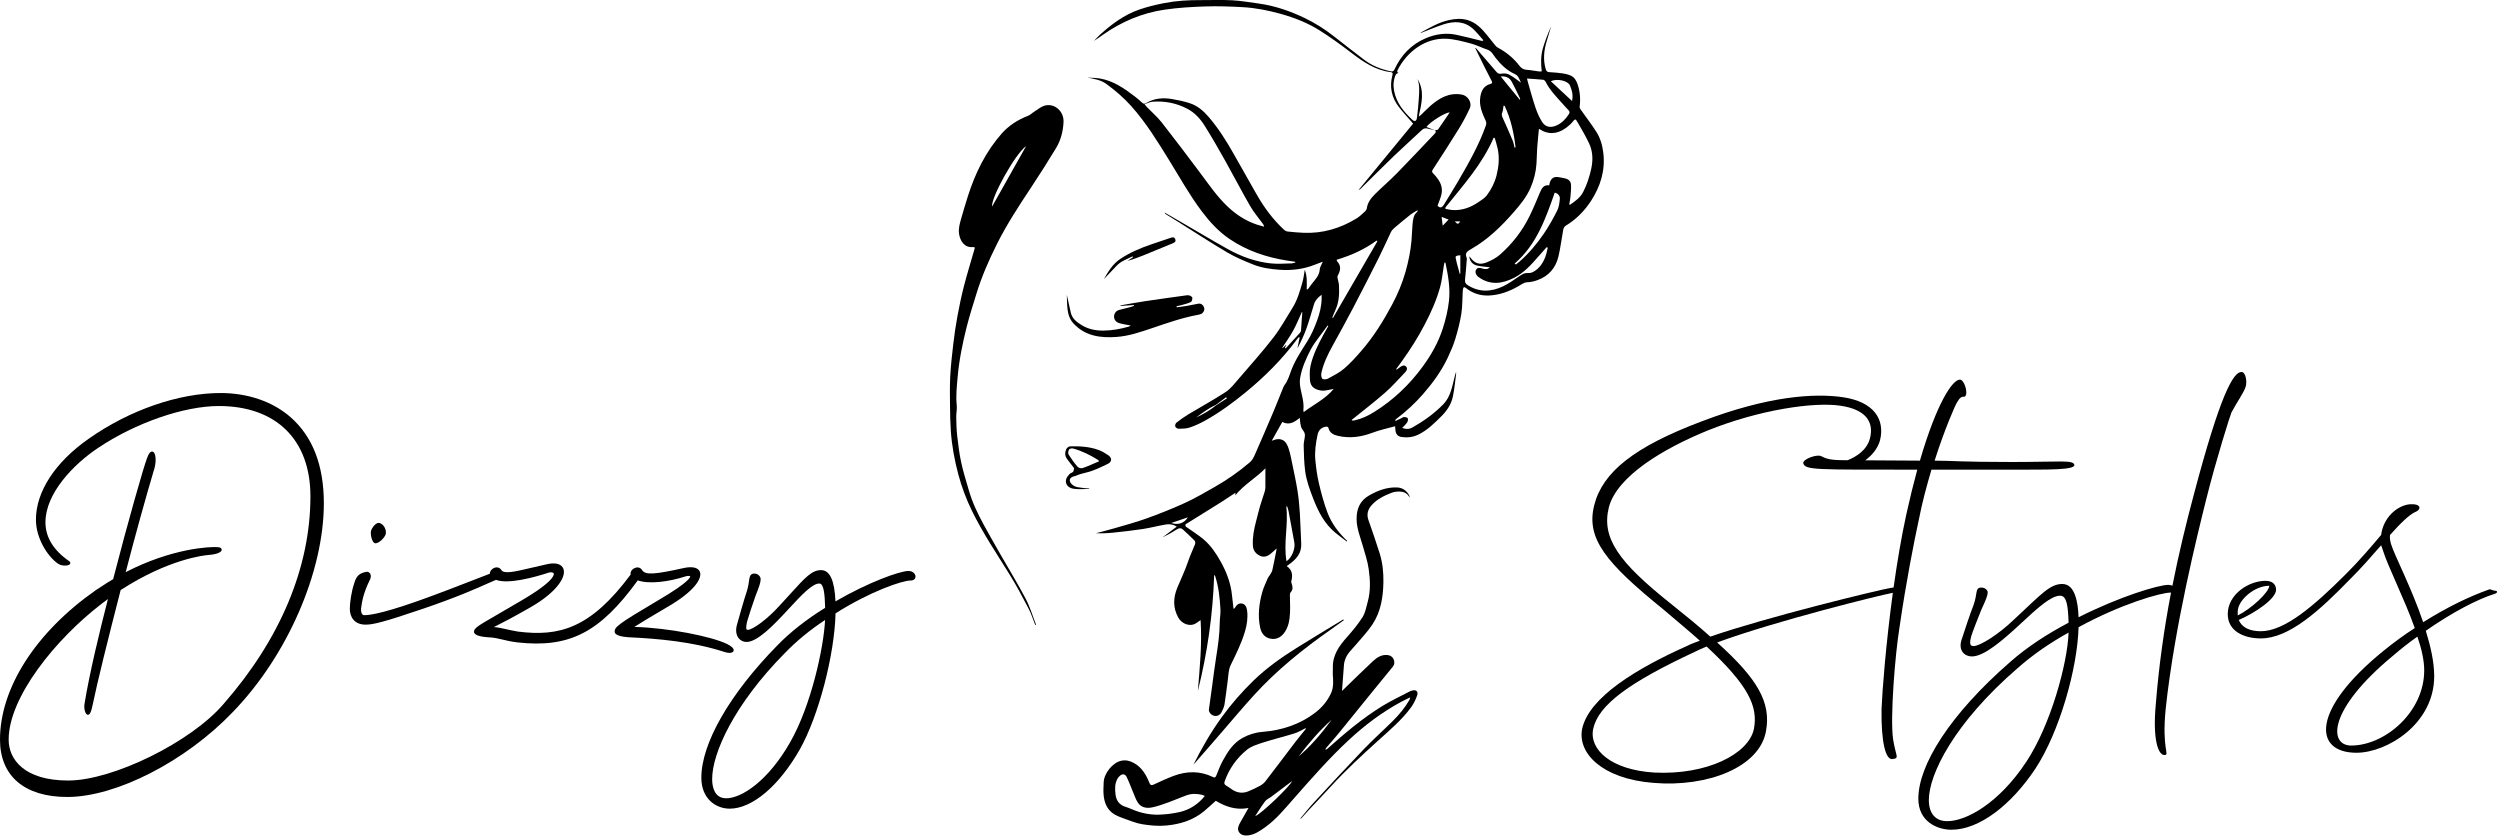 <?xml version="1.0" encoding="UTF-8" standalone="no"?><!DOCTYPE svg PUBLIC "-//W3C//DTD SVG 1.1//EN" "http://www.w3.org/Graphics/SVG/1.1/DTD/svg11.dtd"><svg width="100%" height="100%" viewBox="0 0 473 159" version="1.1" xmlns="http://www.w3.org/2000/svg" xmlns:xlink="http://www.w3.org/1999/xlink" xml:space="preserve" xmlns:serif="http://www.serif.com/" style="fill-rule:evenodd;clip-rule:evenodd;stroke-linejoin:round;stroke-miterlimit:2;"><g><path d="M357.586,111.254c-2.385,0.426 -23.159,5.451 -33.993,9.197c-2.087,-1.873 -4.571,-3.918 -7.454,-6.217c-9.84,-7.831 -13.219,-12.429 -11.728,-18.307c1.589,-5.877 10.336,-11.069 18.686,-14.478c9.741,-3.917 20.077,-5.45 25.147,-4.683c4.572,0.681 6.361,2.895 5.566,6.133c-0.578,2.261 -2.593,3.519 -4.227,4.172l-0.449,0c-2.883,0 -3.578,-0.259 -4.572,-0.766c-0.794,-0.426 -3.578,0.594 -3.379,1.36c0.398,1.279 2.186,1.193 21.569,1.193c-0.696,2.553 -1.392,5.365 -2.088,8.517c-0.947,4.349 -1.742,9.126 -2.395,13.778c-0.209,0.022 -0.433,0.054 -0.682,0.103Zm-25.743,26.656c-0.994,4.766 -8.946,8.77 -18.884,8.257c-8.151,-0.513 -12.325,-4.345 -11.53,-8.257c0.994,-4.598 6.957,-8.857 19.182,-14.561c0.696,-0.345 1.392,-0.685 2.286,-1.025c7.952,7.41 9.741,11.328 8.946,15.587Zm31.205,-39.597c0.596,-3.152 1.491,-6.391 2.385,-9.456l14.908,0c7.455,0 12.326,0.086 12.127,-0.934c-0.298,-0.939 -2.684,-0.513 -11.828,-0.513c-9.84,0 -11.132,-0.254 -14.611,-0.254c1.889,-5.963 3.975,-10.647 4.175,-10.903c1.093,-2.044 1.491,-0.596 1.788,-1.618c0.2,-0.766 -0.397,-2.81 -1.192,-2.81c-1.391,0 -4.373,4.428 -7.553,15.33l-10.338,-0.065c1.208,-0.896 2.336,-2.148 2.788,-3.767c0.994,-4.005 -1.192,-7.326 -7.056,-8.178c-5.367,-0.766 -14.016,-0.255 -26.738,4.598c-12.623,4.767 -18.685,9.538 -20.276,15.841c-1.59,6.299 2.186,10.897 13.12,19.753c2.585,2.213 4.969,4.172 6.858,5.877c-0.794,0.34 -1.69,0.594 -2.286,0.939c-9.741,4.339 -18.686,9.79 -19.979,15.754c-0.894,4.512 3.678,9.45 13.517,10.217c10.238,0.853 20.077,-2.979 21.27,-9.796c0.994,-5.446 -1.589,-9.877 -9.243,-16.774c11.132,-4.086 30.812,-8.943 33.098,-9.364c0.052,-0.011 0.095,-0.022 0.144,-0.027c-1.312,9.623 -2.006,18.571 -2.137,21.993c-0.099,6.304 0.796,9.709 2.087,9.456c1.391,-0.173 0.597,-0.513 0.1,-3.746c-0.597,-4.091 0.398,-16.18 1.193,-21.038c1.292,-8.937 2.782,-16.348 3.677,-20.519Z" style="fill-rule:nonzero;"/><path d="M383.325,144.209c-5.068,7.664 -11.232,11.156 -14.909,11.156c-2.286,0 -3.479,-1.533 -3.479,-3.999c0,-4.857 4.772,-14.567 16.798,-24.956c2.982,-2.639 6.261,-4.852 9.641,-6.725c-0.2,5.791 -3.38,17.54 -8.051,24.524Zm34.089,-49.728c1.889,-7.583 4.572,-16.012 4.772,-16.438c1.092,-2.044 2.385,-3.832 2.683,-4.854c0.298,-0.766 0.099,-2.81 -0.795,-2.81c-1.591,0 -4.075,4.598 -8.946,22.99c-1.484,5.527 -2.896,11.323 -4.108,17.454c-0.208,-0.097 -0.454,-0.167 -0.759,-0.167c-1.888,0 -9.243,2.218 -16.996,6.131c-0.1,-2.639 -0.597,-6.298 -3.082,-6.298c-2.384,0 -4.074,2.045 -9.045,6.644c-3.081,2.979 -6.56,5.106 -7.752,5.106c-0.696,0 -0.796,-0.507 -0.398,-1.959c0.199,-0.68 1.193,-3.233 1.889,-4.938c0.894,-1.959 1.193,-2.639 1.193,-3.319c0,-0.254 -0.398,-0.939 -1.392,-0.853c-0.994,0.173 -0.497,1.106 -1.292,3.325c-0.696,1.786 -1.591,4.512 -2.287,6.638c-0.595,1.959 0.597,3.066 1.988,3.066c2.286,0 5.765,-2.979 9.243,-6.217c3.38,-3.146 5.765,-5.278 7.455,-5.278c1.292,0 1.491,2.132 1.59,5.111c-3.877,2.045 -7.753,4.512 -11.033,7.41c-11.529,10.049 -17.394,19.586 -17.394,25.884c0,4.345 3.579,5.877 6.262,5.877c5.268,0 11.331,-4.685 15.903,-11.582c4.571,-6.984 7.951,-18.992 8.15,-26.737c7.951,-4.345 15.505,-6.557 17.493,-6.557l0.002,0c-1.27,6.628 -2.29,13.66 -2.887,21.205c-0.596,6.385 0.398,9.623 1.69,9.537c0.994,-0.086 -0.596,-1.025 0.199,-8.857c1.69,-15.668 6.063,-33.127 7.653,-39.512Z" style="fill-rule:nonzero;"/><path d="M444.846,141.057c-4.274,0 -4.473,-6.725 7.852,-16.947c1.49,-1.274 3.081,-2.553 4.671,-3.659c0.795,2.299 1.292,4.512 1.292,6.385c0,7.923 -7.454,14.221 -13.815,14.221Zm-21.469,-25.377c0,-2.04 3.081,-4.852 5.964,-4.852c0,1.193 -3.379,4.345 -5.964,5.618l0,-0.766Zm48.703,-3.913c-0.397,0 -0.894,-0.34 -1.093,-0.259c-3.876,1.365 -8.051,3.411 -12.523,6.217c-2.186,-6.471 -5.367,-12.516 -6.063,-14.734c-0.199,-0.68 -0.298,-1.274 -0.199,-1.786c1.987,-2.213 3.677,-3.919 4.969,-4.426c0.895,-0.426 0.994,-1.533 -1.292,-1.365c-2.386,0.253 -4.969,2.553 -5.367,5.791c-1.789,2.131 -4.175,4.938 -6.759,7.496c-5.964,5.958 -11.53,10.729 -16.003,10.729c-2.086,0 -3.578,-0.685 -4.174,-2.132c2.981,-1.274 7.057,-3.999 7.057,-5.705c0,-0.939 -0.597,-1.7 -1.988,-1.7c-3.18,0 -7.156,2.553 -7.156,6.298c0,3.238 3.08,4.598 6.261,4.598c5.367,0 11.132,-5.278 16.997,-11.323c1.988,-1.959 3.975,-4.258 5.765,-6.303l0.298,0.852c0.994,3.233 4.075,9.197 6.063,14.815c-1.988,1.279 -3.975,2.725 -5.963,4.345c-13.717,11.156 -13.219,19.246 -5.069,19.246c5.765,0 14.71,-5.451 14.71,-14.475c0,-2.726 -0.696,-5.71 -1.589,-8.603c4.871,-3.406 9.741,-5.964 13.02,-6.984c0.596,-0.167 0.596,-0.594 0.099,-0.594Z" style="fill-rule:nonzero;"/><path d="M55.008,78.959c-3.368,-2.965 -8.082,-4.598 -13.272,-4.598c-7.941,0 -17.263,3.23 -24.938,8.64c-6.354,4.431 -10,10.017 -10,15.322c0,3.438 2.111,6.827 4.099,8.274c0.677,0.492 1.682,0.486 2.117,0.287c0.223,-0.098 0.282,-0.238 0.291,-0.335c0.01,-0.092 -0.018,-0.233 -0.205,-0.368c-2.986,-2.061 -4.499,-4.539 -4.499,-7.367c0,-5.51 5.378,-11.032 9.985,-14.086c7.054,-4.729 16.227,-7.909 22.822,-7.909c10.849,0 17.325,6.387 17.325,17.079c0,13.417 -5.676,26.996 -16.416,39.269c-6.101,7.189 -20.946,14.507 -29.415,14.507c-8.304,0 -11.264,-3.994 -11.264,-7.739c0,-8.015 8.861,-19.008 17.612,-25.722l1.172,-0.88c-1.565,6.093 -3.55,14.297 -4.446,19.937c-0.102,0.61 0.077,1.862 0.592,1.959c0.375,0.07 0.644,-0.383 0.875,-1.479c1.082,-5.176 2.935,-12.58 5.385,-22.112c9.124,-5.909 15.887,-6.584 16.628,-6.638c1.51,-0.108 2.487,-0.497 2.491,-0.998c0.001,-0.097 -0.046,-0.42 -0.682,-0.475c-1.504,-0.151 -8.801,0.227 -17.482,4.722c1.793,-6.908 3.724,-13.887 5.454,-19.705c0.35,-1.301 0.278,-2.898 -0.344,-3.093c-0.399,-0.124 -0.763,0.318 -1.11,1.328c-0.591,1.522 -3.591,11.981 -6.375,22.797c-0.802,0.459 -1.552,0.95 -2.344,1.473c-0.311,0.205 -0.627,0.41 -0.955,0.621c-11.339,7.939 -18.109,18.506 -18.109,28.264c0,6.897 4.643,10.853 12.738,10.853c9.224,0 22.378,-6.741 31.275,-16.035c10.323,-10.632 17.26,-26.52 17.26,-39.543c0,-7.125 -2.108,-12.592 -6.264,-16.25Z" style="fill-rule:nonzero;"/><path d="M70.899,102.771l0.042,0.01c0.031,0.005 0.063,0.011 0.096,0.011c0.655,0 1.693,-0.982 1.94,-1.721c0.091,-0.411 0.012,-0.88 -0.215,-1.301c-0.237,-0.437 -0.604,-0.739 -1.016,-0.831c-0.642,-0.113 -1.356,0.901 -1.541,1.458c-0.177,0.621 0.14,2.153 0.695,2.375Z" style="fill-rule:nonzero;"/><path d="M138.01,123.527c0.37,0 0.669,-0.103 0.772,-0.345c0.168,-0.399 -0.264,-0.858 -1.286,-1.371l-0.004,0c-2.967,-1.403 -10.925,-3.017 -17.484,-3.2c0.162,-0.097 0.332,-0.205 0.516,-0.318c1.085,-0.675 2.57,-1.592 5.679,-3.411c5.307,-3.055 6.667,-5.51 6.218,-6.682c-0.309,-0.81 -1.406,-1.079 -3.006,-0.739c-5.475,1.209 -7.393,1.425 -7.98,0.329c-0.361,-0.518 -0.983,-0.518 -1.439,-0.281c-0.436,0.221 -0.787,0.691 -0.677,1.193c-7.645,10.298 -13.598,11.755 -21.28,10.799c-1.103,-0.189 -1.838,-0.356 -2.427,-0.491c-0.762,-0.173 -1.319,-0.297 -2.176,-0.367c0.147,-0.076 0.301,-0.157 0.463,-0.237c1.331,-0.675 3.153,-1.603 6.502,-3.524c5.053,-2.909 6.754,-5.807 6.195,-7.264c-0.343,-0.896 -1.431,-1.22 -2.983,-0.896c-1.073,0.237 -2.043,0.47 -2.915,0.669c-3.492,0.82 -5.416,1.274 -5.884,0.399c-0.302,-0.437 -0.846,-0.561 -1.383,-0.313c-0.414,0.194 -0.774,0.61 -0.753,1.074c-0.675,0.254 -1.636,0.626 -2.83,1.09c-2.709,1.058 -6.419,2.504 -10.749,4.053c-7.628,2.693 -9.604,2.693 -10.253,2.693c-0.101,0 -0.199,-0.054 -0.285,-0.146c-0.198,-0.216 -0.289,-0.621 -0.249,-1.101c0.17,-1.36 0.435,-2.893 1.615,-5.332c0.4,-0.739 0.18,-1.177 0.066,-1.328c-0.166,-0.227 -0.433,-0.34 -0.692,-0.286c-1.473,0.259 -1.941,0.971 -2.287,2.18c-0.513,1.457 -0.831,3.638 -0.831,4.82c0,1.446 0.785,2.99 2.99,2.99c1.373,0 3.327,-0.443 10.715,-2.958c6.573,-2.229 10.472,-3.978 12.568,-4.917c0.607,-0.27 1.059,-0.475 1.378,-0.599c2.333,0.874 7.234,-0.475 9.974,-1.365c0.349,-0.124 0.841,-0.092 0.949,0.146c0.058,0.124 0.384,1.333 -6.12,5.138c-1.958,1.16 -3.509,2.056 -4.729,2.763c-3.612,2.083 -4.364,2.52 -4.212,3.276c0.139,0.556 1.415,0.826 2.566,0.896c1.139,0.043 1.919,0.227 2.82,0.443c0.753,0.183 1.608,0.389 2.818,0.534c9.845,1.096 15.604,-1.878 22.764,-11.733c2.219,0.783 6.062,0.21 8.945,-0.729c0.491,-0.173 0.93,-0.135 0.971,-0.043c0.015,0.032 0.293,0.831 -6.141,4.593c-7.561,4.485 -8.32,5.052 -8.122,6.039c0.139,0.556 1.415,0.826 2.565,0.896c5.587,0.27 12.111,0.82 18.126,2.769c0.336,0.119 0.694,0.194 1.002,0.194Z" style="fill-rule:nonzero;"/><path d="M156.104,117.304c-0.259,5.321 -2.676,16.267 -6.592,23.099l-0.001,0.005c-4.138,7.297 -9.178,10.627 -12.109,10.627c-2.316,0 -2.662,-2.288 -2.662,-3.648c0,-4.954 4.263,-14.254 13.786,-23.855c2.19,-2.267 4.738,-4.361 7.579,-6.228Zm15.784,-9.277c-1.669,0 -7.69,2.185 -13.816,5.753c-0.173,-3.978 -1.068,-5.915 -2.731,-5.915c-1.729,0 -2.995,1.392 -5.768,4.447c-0.547,0.604 -1.154,1.274 -1.839,2.013c-2.66,3.001 -5.425,4.841 -6.236,4.841c-0.173,0 -0.218,-0.054 -0.236,-0.076c-0.199,-0.254 0.031,-1.231 0.107,-1.549c0.156,-0.626 0.942,-2.995 1.548,-4.728c0.758,-1.938 0.997,-2.58 0.997,-3.271c0,-0.183 -0.115,-0.486 -0.37,-0.718c-0.185,-0.167 -0.507,-0.356 -1.022,-0.302c-0.633,0.13 -0.701,0.621 -0.804,1.365c-0.066,0.475 -0.158,1.133 -0.414,1.965c-0.594,1.781 -1.372,4.56 -1.888,6.406c-0.259,0.988 -0.145,1.867 0.322,2.472c0.36,0.464 0.912,0.729 1.514,0.729c2.031,0 5.075,-3.119 7.769,-6.045c2.782,-3.028 4.702,-5.014 5.993,-5.014c0.883,0 1.03,2.164 1.103,4.598c-3.556,2.202 -6.594,4.587 -9.03,7.097c-9.013,9.17 -14.394,18.533 -14.394,25.048c0,4.021 2.782,5.856 5.366,5.856c4.256,0 9.346,-4.307 13.285,-11.247c3.528,-6.288 6.541,-17.789 6.74,-25.706c6.521,-4.14 12.621,-6.217 14.215,-6.217c0.63,0 0.912,-0.372 0.912,-0.739c0,-0.513 -0.505,-1.063 -1.322,-1.063Z" style="fill-rule:nonzero;"/><path d="M276.274,41.884l-1.033,0c0.55,0.588 0.638,0.589 1.033,0Zm-3.518,-0.849c0.072,0.589 0.134,1.097 0.203,1.671c0.42,-0.441 0.743,-0.782 1.109,-1.167c-0.416,-0.16 -0.823,-0.316 -1.312,-0.504Zm-51.142,57.909c1.286,0.454 2.471,0.032 3.123,-1.063c-1.091,0.372 -2.107,0.718 -3.123,1.063Zm54.681,-50.658c-0.969,0.112 -0.994,0.147 -0.795,0.926c0.046,0.18 0.076,0.364 0.124,0.544c0.186,0.689 0.375,1.377 0.562,2.066c0.036,-0.009 0.072,-0.016 0.109,-0.025l0,-3.511Zm11.237,-29.42c0.032,-0.017 0.064,-0.035 0.095,-0.052c-0.028,-0.099 -0.04,-0.205 -0.084,-0.295c-0.498,-1.018 -0.966,-2.052 -1.512,-3.044c-0.415,-0.756 -1.099,-1.112 -2.095,-1.003c1.232,1.506 2.414,2.951 3.595,4.394Zm-2.861,1.14c-0.07,0.004 -0.139,0.009 -0.209,0.013c-0.069,0.413 -0.062,0.859 -0.226,1.229c-0.179,0.403 -0.081,0.696 0.078,1.048c0.641,1.419 1.276,2.842 1.877,4.279c0.179,0.427 0.241,0.901 0.357,1.354c0.065,-0.017 0.131,-0.035 0.196,-0.053c-0.316,-2.722 -0.899,-5.374 -2.074,-7.87Zm-38.275,39.077c-0.03,-0.013 -0.059,-0.026 -0.088,-0.039c-0.535,1.162 -1.008,2.358 -1.622,3.477c-0.622,1.133 -1.383,2.188 -2.084,3.278c0.022,0.019 0.045,0.038 0.067,0.057c0.217,-0.202 0.434,-0.404 0.651,-0.607c0.016,0.014 0.032,0.028 0.047,0.043c-0.092,0.171 -0.185,0.342 -0.277,0.512c0.052,0.039 0.105,0.079 0.158,0.119c0.915,-0.999 1.833,-1.994 2.741,-3c0.092,-0.101 0.152,-0.263 0.163,-0.403c0.09,-1.145 0.164,-2.291 0.243,-3.436Zm51.032,-39.973c0.262,-1.151 -0.037,-2.055 -0.389,-2.928c-0.362,-0.896 -2.436,-1.395 -3.619,-0.804c1.335,1.243 2.627,2.445 4.008,3.732Zm-54.024,87.082c1.007,-0.663 1.7,-2.407 1.488,-3.53c-0.378,-1.996 -0.729,-3.999 -1.103,-5.996c-0.054,-0.291 -0.173,-0.567 -0.262,-0.852c-0.055,0.01 -0.11,0.016 -0.165,0.021c0.429,3.433 -0.558,6.86 0.042,10.357Zm43.165,-56.327c0.079,0.061 0.158,0.121 0.236,0.182c0.226,-0.181 0.459,-0.354 0.677,-0.544c1.755,-1.538 3.252,-3.313 4.564,-5.224c0.967,-1.409 1.809,-2.916 2.579,-4.444c0.338,-0.67 0.432,-1.496 0.499,-2.262c0.049,-0.559 -0.462,-1.041 -0.97,-1.119c-1.732,4.904 -3.432,9.838 -7.586,13.411Zm-34.232,23.718c-0.215,0.045 -0.33,0.076 -0.448,0.092c-0.616,0.087 -1.251,0.305 -1.846,0.228c-1.136,-0.148 -2.114,-0.632 -2.198,-1.983c-0.056,-0.903 -0.087,-1.847 0.107,-2.72c0.474,-2.118 1.461,-4.048 2.481,-5.951c0.284,-0.531 0.59,-1.048 0.886,-1.572c-0.046,-0.03 -0.092,-0.062 -0.137,-0.092c-0.379,0.514 -0.766,1.022 -1.136,1.544c-0.698,0.986 -1.504,1.92 -2.052,2.984c-0.875,1.7 -1.679,3.458 -2.004,5.365c-0.11,0.644 -0.062,1.345 0.061,1.993c0.253,1.336 0.697,2.641 0.549,4.032c-0.016,0.143 0.025,0.292 0.045,0.471c1.934,-1.46 4.094,-2.471 5.692,-4.391Zm0.565,-24.438c0.026,0.113 0.019,0.223 0.069,0.276c0.836,0.874 0.654,1.783 0.131,2.726c-0.077,0.139 -0.051,0.356 -0.022,0.528c0.071,0.42 0.228,0.831 0.252,1.252c0.091,1.615 0.031,3.216 -0.669,4.724c-0.217,0.469 -0.405,0.953 -0.606,1.429c0.049,0.024 0.099,0.047 0.147,0.072c2.8,-4.835 5.599,-9.669 8.399,-14.503c-0.051,-0.044 -0.103,-0.088 -0.154,-0.132c-2.281,1.678 -4.822,2.813 -7.548,3.627Zm36.011,-34.287c0.058,0.252 0.091,0.431 0.143,0.605c0.475,1.625 0.907,3.266 1.451,4.869c0.326,0.959 0.729,1.924 1.279,2.767c0.636,0.973 1.61,1.115 2.681,0.648c1.034,-0.451 1.763,-1.227 2.364,-2.152c0.181,-0.278 0.18,-0.494 -0.066,-0.742c-0.394,-0.397 -0.757,-0.825 -1.133,-1.24c-1.189,-1.314 -2.429,-2.586 -3.235,-4.197c-0.077,-0.154 -0.303,-0.313 -0.474,-0.33c-0.982,-0.098 -1.969,-0.154 -3.008,-0.228Zm-6.106,11.231c-0.07,-0.009 -0.14,-0.019 -0.209,-0.028c-2.15,5.008 -5.764,8.988 -9.101,13.163c-0.038,0.048 -0.015,0.144 -0.026,0.298c0.497,0.077 0.985,0.2 1.478,0.222c1.727,0.077 3.272,-0.496 4.683,-1.443c0.596,-0.4 1.262,-0.792 1.677,-1.349c0.845,-1.134 1.497,-2.387 1.845,-3.796c0.417,-1.678 0.571,-3.348 0.204,-5.043c-0.147,-0.683 -0.366,-1.35 -0.551,-2.024Zm-27.046,53.342c0.005,0.045 0.01,0.09 0.015,0.134c0.172,-0.009 0.349,0.005 0.516,-0.031c1.347,-0.291 2.574,-0.878 3.732,-1.602c3.603,-2.254 6.645,-5.151 9.137,-8.555c1.608,-2.195 2.971,-4.588 3.819,-7.228c0.55,-1.714 0.969,-3.45 1.166,-5.234c0.268,-2.433 -0.164,-4.811 -0.662,-7.179c-0.006,-0.032 -0.081,-0.05 -0.173,-0.102c-0.051,0.228 -0.103,0.422 -0.136,0.62c-0.229,1.358 -0.342,2.749 -0.705,4.07c-0.677,2.461 -1.719,4.787 -2.904,7.053c-1.278,2.445 -2.741,4.768 -4.355,7.001c-0.35,0.483 -0.702,0.965 -1.054,1.447c0.036,0.036 0.073,0.071 0.109,0.107c0.226,-0.17 0.45,-0.342 0.678,-0.511c0.342,-0.253 0.758,-0.395 1.072,-0.084c0.325,0.32 0.187,0.745 -0.112,1.055c-1.262,1.308 -2.46,2.691 -3.823,3.884c-2.044,1.79 -4.208,3.443 -6.321,5.154Zm-39.213,-59.706c0.233,0.278 0.341,0.425 0.466,0.555c0.934,0.961 1.966,1.843 2.788,2.889c2.439,3.105 4.81,6.264 7.181,9.423c1.689,2.252 3.267,4.592 5.332,6.537c1.597,1.504 3.4,2.67 5.49,3.366c0.445,0.148 0.902,0.264 1.353,0.395c-0.027,-0.261 -0.125,-0.41 -0.229,-0.554c-0.807,-1.116 -1.718,-2.171 -2.402,-3.357c-1.64,-2.847 -3.149,-5.77 -4.757,-8.636c-1.238,-2.204 -2.499,-4.399 -3.84,-6.54c-0.822,-1.313 -1.859,-2.47 -3.275,-3.214c-2.076,-1.093 -4.292,-1.518 -6.617,-1.341c-0.471,0.036 -0.925,0.289 -1.49,0.476Zm51.668,20.035c-0.542,0.337 -0.993,0.562 -1.379,0.869c-1.036,0.82 -2.053,1.667 -3.057,2.525c-0.247,0.21 -0.479,0.478 -0.619,0.767c-0.753,1.554 -1.439,3.142 -2.213,4.685c-1.619,3.223 -3.258,6.436 -4.931,9.632c-1.27,2.425 -2.592,4.824 -3.915,7.221c-0.886,1.604 -1.676,3.247 -2.084,5.04c-0.084,0.366 -0.056,0.894 0.158,1.146c0.154,0.181 0.772,0.155 1.063,-0.003c1.058,-0.572 2.161,-1.125 3.067,-1.896c1.156,-0.984 2.18,-2.134 3.184,-3.279c2.369,-2.702 4.248,-5.74 5.933,-8.902c1.046,-1.961 1.892,-3.999 2.503,-6.145c0.559,-1.966 0.962,-3.951 1.137,-5.983c0.087,-1.007 0.091,-2.021 0.193,-3.027c0.086,-0.846 0.142,-1.728 0.89,-2.335c0.032,-0.026 0.025,-0.1 0.072,-0.315Zm22.948,-15.39c-0.112,1.226 -0.241,2.428 -0.327,3.632c-0.069,0.966 -0.069,1.936 -0.129,2.902c-0.1,1.615 -0.491,3.16 -1.139,4.647c-0.757,1.736 -1.933,3.175 -3.163,4.582c-2.354,2.69 -4.89,5.177 -8.021,6.963c-0.718,0.41 -1.323,0.753 -0.875,1.71c0.036,0.077 0.013,0.186 0.006,0.279c-0.104,1.266 -0.183,2.534 -0.327,3.796c-0.056,0.494 0.06,0.791 0.488,1.063c2.211,1.413 4.489,1.289 6.738,0.213c1.136,-0.544 2.163,-1.32 3.22,-2.019c0.465,-0.308 0.91,-0.535 1.503,-0.481c0.321,0.03 0.695,-0.077 0.983,-0.235c1.139,-0.624 1.809,-1.657 2.26,-2.83c0.212,-0.553 0.308,-1.15 0.457,-1.727c-0.07,-0.032 -0.14,-0.066 -0.21,-0.098c-0.512,0.576 -1.027,1.15 -1.535,1.73c-1.356,1.549 -2.716,3.092 -4.594,4.047c-2.254,1.145 -4.496,1.48 -6.718,-0.096c-0.509,-0.361 -0.766,-0.94 -0.52,-1.39c0.301,-0.548 0.75,-0.372 1.224,-0.247c0.46,0.121 0.969,0.229 1.378,-0.248c-0.855,-0.108 -1.661,-0.139 -2.427,-0.325c-0.879,-0.213 -1.367,-0.88 -1.445,-1.722c0.042,0.036 0.093,0.067 0.125,0.111c0.887,1.213 1.775,1.565 3.172,1.013c0.888,-0.351 1.78,-0.831 2.495,-1.453c2.358,-2.057 4.244,-4.516 5.626,-7.326c0.732,-1.486 1.35,-3.027 1.998,-4.553c0.328,-0.773 0.746,-1.383 1.7,-1.239c0.205,-1.2 0.712,-1.68 1.647,-1.568c0.464,0.055 0.924,0.151 1.378,0.259c0.695,0.165 1.09,0.574 1.111,1.29c0.022,0.744 -0.049,1.492 -0.115,2.235c-0.041,0.467 -0.149,0.928 -0.227,1.391c0.052,0.021 0.104,0.042 0.157,0.062c0.952,-0.661 1.899,-1.303 2.47,-2.397c0.716,-1.372 1.175,-2.822 1.515,-4.319c0.375,-1.65 0.35,-3.3 -0.361,-4.84c-0.64,-1.384 -1.429,-2.702 -2.191,-4.026c-0.42,-0.73 -0.456,-0.708 -1.005,-0.04c-0.118,0.142 -0.241,0.284 -0.378,0.407c-1.367,1.231 -2.86,2.071 -4.778,1.441c-0.411,-0.135 -0.781,-0.392 -1.164,-0.59Zm-3.383,-8.721c-0.337,-0.616 -0.437,-1.306 -1.168,-1.634c-1.518,-0.681 -2.666,-1.81 -3.68,-3.109c-0.436,-0.558 -0.733,-1.254 -1.519,-1.513c-1.06,-0.349 -2.066,-0.886 -3.141,-1.165c-1.53,-0.397 -3.093,-0.835 -4.658,-0.9c-3.92,-0.164 -7.348,2.396 -9.137,5.829c-0.182,0.351 -0.18,0.606 0.146,0.604c-0.137,0.09 -0.465,0.186 -0.556,0.388c-0.432,0.964 -0.501,1.994 -0.308,3.026c0.423,2.257 1.797,3.935 3.409,5.45c0.485,0.456 0.837,0.323 0.92,-0.361c0.153,-1.262 0.291,-2.529 0.364,-3.797c0.068,-1.178 0.171,-2.371 -0.261,-3.518c1.392,2.259 0.778,4.611 0.223,7.104c0.234,-0.164 0.339,-0.219 0.422,-0.298c0.589,-0.565 1.153,-1.158 1.764,-1.698c1.689,-1.493 3.535,-2.566 5.931,-2.172c1.189,0.195 2.047,1.529 1.533,2.636c-0.6,1.293 -1.267,2.566 -2.015,3.78c-1.609,2.611 -3.28,5.185 -4.95,7.758c-0.22,0.338 -0.206,0.482 0.078,0.777c0.99,1.028 1.83,2.18 1.587,3.707c-0.125,0.784 -0.495,1.528 -0.78,2.368c0.412,0.473 0.809,0.456 1.195,-0.177c0.873,-1.432 1.772,-2.85 2.614,-4.301c2.013,-3.469 4.018,-6.945 5.354,-10.75c0.085,-0.241 0.061,-0.584 -0.047,-0.818c-0.671,-1.456 -1.306,-2.912 -1.022,-4.575c0.196,-1.154 0.672,-2.097 1.928,-2.41c0.324,-0.08 0.364,-0.267 0.219,-0.547c-0.478,-0.925 -0.954,-1.852 -1.419,-2.784c-0.577,-1.157 -1.143,-2.321 -1.712,-3.481c0.138,0.018 0.198,0.085 0.255,0.152c1.241,1.439 2.486,2.875 3.721,4.32c0.27,0.316 0.506,0.492 0.997,0.399c0.464,-0.089 1.048,-0.046 1.457,0.171c0.773,0.409 1.459,0.983 2.257,1.541Zm-57.765,60.975c-1.352,0.6 -2.517,1.495 -3.703,2.357c1.353,-0.607 2.616,-1.358 3.77,-2.289c0.683,-0.443 1.367,-0.886 2.05,-1.329c-0.049,-0.07 -0.097,-0.139 -0.146,-0.209c-0.657,0.49 -1.314,0.98 -1.972,1.47Zm41.482,-51.975c-0.434,-0.101 -0.871,-0.196 -1.303,-0.307c-0.438,-0.112 -0.799,-0.105 -1.176,0.254c-1.741,1.651 -3.542,3.241 -5.272,4.904c-2.119,2.036 -4.19,4.121 -6.283,6.184c-0.115,0.113 -0.241,0.216 -0.425,0.262c3.472,-4.226 6.944,-8.452 10.319,-12.558c-0.93,-1.08 -1.842,-2.055 -2.659,-3.104c-1.405,-1.804 -1.849,-3.84 -1.252,-6.069c0.084,-0.311 0.069,-0.522 -0.296,-0.566c-2.928,-0.348 -5.231,-1.939 -7.495,-3.671c-1.938,-1.483 -3.921,-2.921 -5.983,-4.222c-2.263,-1.429 -4.748,-2.398 -7.338,-3.124c-2.371,-0.664 -4.77,-1.142 -7.219,-1.278c-2.355,-0.131 -4.721,-0.213 -7.077,-0.135c-2.576,0.085 -5.166,0.24 -7.713,0.615c-4.238,0.623 -8.113,2.263 -11.626,4.73c-0.564,0.396 -1.117,0.807 -1.719,1.175c0.4,-0.412 0.776,-0.85 1.202,-1.233c2.182,-1.96 4.525,-3.701 7.317,-4.678c1.543,-0.54 3.153,-0.926 4.761,-1.24c2.3,-0.449 4.64,-0.58 6.986,-0.567c1.95,0.012 3.905,-0.074 5.849,0.032c1.676,0.092 3.342,0.379 5.008,0.608c3.08,0.423 5.989,1.425 8.774,2.767c1.949,0.939 3.78,2.096 5.489,3.436c1.891,1.483 3.785,2.961 5.697,4.417c1.496,1.14 3.204,1.819 5.035,2.207c0.339,0.072 0.553,0.049 0.736,-0.348c1.251,-2.71 3.199,-4.761 5.968,-5.925c1.823,-0.766 3.754,-1.046 5.717,-0.637c1.606,0.334 3.192,0.763 4.787,1.147c0.067,0.016 0.141,0.008 0.212,0.011c0.042,-0.044 0.084,-0.089 0.125,-0.133c-0.622,-0.695 -1.198,-1.44 -1.877,-2.075c-1.651,-1.544 -3.618,-1.571 -5.623,-0.925c-1.497,0.482 -2.946,1.114 -4.378,1.664c0.009,-0.01 0.046,-0.103 0.114,-0.14c1.671,-0.914 3.327,-1.889 5.204,-2.312c2.707,-0.609 4.657,-0.111 6.578,2.03c0.783,0.873 1.481,1.821 2.228,2.727c0.139,0.168 0.304,0.337 0.494,0.437c1.623,0.865 3.008,2.009 4.124,3.471c0.348,0.456 0.773,0.694 1.369,0.733c0.781,0.052 1.554,0.211 2.332,0.312c0.143,0.019 0.293,-0.018 0.496,-0.034c-0.19,-1.501 -0.198,-2.981 0.228,-4.408c0.42,-1.407 0.954,-2.781 1.557,-4.127c-0.28,0.934 -0.558,1.87 -0.841,2.803c-0.538,1.766 -0.73,3.54 -0.183,5.349c0.111,0.368 0.289,0.519 0.662,0.543c0.84,0.056 1.683,0.108 2.516,0.229c0.529,0.077 1.07,0.209 1.553,0.431c0.698,0.32 1.065,0.948 1.302,1.673c0.452,1.38 0.563,2.779 0.368,4.215c-0.023,0.167 0.097,0.382 0.205,0.535c0.984,1.402 2.034,2.76 2.956,4.201c0.77,1.204 1.15,2.57 1.323,4.002c0.4,3.312 -0.55,6.315 -2.295,9.021c-1.227,1.902 -2.831,3.552 -4.822,4.753c-0.226,0.136 -0.413,0.469 -0.464,0.74c-0.319,1.685 -0.512,3.399 -0.906,5.066c-0.511,2.167 -1.824,3.705 -3.97,4.484c-0.655,0.238 -1.287,0.377 -1.999,0.41c-0.577,0.026 -1.147,0.485 -1.697,0.793c-1.717,0.963 -3.515,1.63 -5.51,1.707c-1.628,0.062 -3.068,-0.417 -4.331,-1.419c-0.373,-0.297 -0.479,-0.143 -0.554,0.205c-0.035,0.164 -0.046,0.335 -0.056,0.502c-0.08,1.401 -0.044,2.819 -0.264,4.198c-0.255,1.593 -0.667,3.171 -1.137,4.718c-0.366,1.205 -0.875,2.374 -1.411,3.517c-1.195,2.549 -2.838,4.807 -4.683,6.924c-1.499,1.719 -3.167,3.255 -4.981,4.636c-0.089,0.067 -0.176,0.14 -0.249,0.223c-0.03,0.034 -0.021,0.102 -0.046,0.251c0.418,-0.192 0.781,-0.355 1.143,-0.525c0.168,-0.079 0.333,-0.244 0.495,-0.239c0.256,0.008 0.642,0.056 0.725,0.216c0.105,0.2 0.039,0.582 -0.096,0.794c-0.23,0.36 -0.574,0.649 -0.936,1.041c0.789,0.322 1.42,0.216 1.967,-0.096c2.116,-1.207 4.099,-2.619 5.797,-4.362c1.004,-1.03 1.47,-2.412 1.807,-3.807c0.187,-0.772 0.351,-1.549 0.614,-2.316c0,0.158 0.018,0.318 -0.003,0.473c-0.192,1.404 -0.315,2.823 -0.608,4.206c-0.311,1.471 -1.141,2.689 -2.212,3.747c-1.329,1.313 -2.643,2.632 -4.366,3.45c-1.003,0.48 -2.049,0.583 -3.12,0.432c-0.75,-0.103 -1.116,-0.583 -1.172,-1.351c-0.013,-0.18 -0.029,-0.36 -0.056,-0.685c-1.471,0.412 -2.898,0.705 -4.244,1.214c-2.143,0.812 -4.303,1.13 -6.543,0.612c-0.83,-0.189 -1.61,-0.543 -1.83,-1.528c-0.022,-0.097 -0.203,-0.228 -0.306,-0.224c-0.919,0.033 -1.548,0.616 -1.744,1.531c-0.337,1.581 -0.576,3.184 -0.423,4.793c0.139,1.463 0.331,2.936 0.668,4.361c0.439,1.867 0.934,3.73 1.603,5.521c0.784,2.094 2.124,3.876 3.761,5.419c-0.03,0.032 -0.06,0.07 -0.09,0.108c-0.728,-0.561 -1.476,-1.096 -2.18,-1.678c-2.024,-1.689 -3.187,-3.929 -4.123,-6.342c-0.677,-1.743 -1.336,-3.497 -1.571,-5.354c-0.199,-1.571 -0.236,-3.163 -0.274,-4.749c-0.015,-0.626 0.189,-1.258 0.232,-1.889c0.018,-0.264 -0.06,-0.585 -0.211,-0.796c-0.547,-0.762 -0.615,-0.908 -0.771,-2.586c-0.976,0.797 -1.97,1.465 -3.294,0.772c-0.656,1.167 -1.296,2.307 -2.002,3.564c0.417,-0.13 0.679,-0.254 0.953,-0.291c1.318,-0.167 1.887,0.631 2.272,1.846c0.282,0.885 0.455,1.808 0.643,2.72c0.354,1.716 0.733,3.433 1.007,5.165c0.225,1.419 0.356,2.855 0.449,4.291c0.124,1.9 0.147,3.811 0.257,5.711c0.102,1.77 -0.871,2.898 -2.178,3.853c-0.174,0.125 -0.344,0.26 -0.563,0.426c1.121,0.761 1.137,1.77 0.859,2.877c-0.035,0.14 0.042,0.318 0.09,0.47c0.179,0.556 0.265,1.09 -0.191,1.576c-0.111,0.124 -0.165,0.34 -0.165,0.513c0.001,1.123 0.083,2.251 0.026,3.373c-0.071,1.382 -0.266,2.752 -1.165,3.902c-0.663,0.847 -1.548,1.22 -2.574,1.004c-1.092,-0.232 -1.693,-1.031 -1.916,-2.11c-0.472,-2.267 -0.205,-4.507 0.408,-6.703c0.254,-0.907 0.682,-1.77 1.05,-2.645c0.085,-0.2 0.257,-0.367 0.369,-0.556c0.173,-0.302 0.403,-0.593 0.478,-0.917c0.289,-1.274 0.527,-2.559 0.781,-3.838c0.023,-0.119 0.024,-0.243 0.029,-0.297c-0.375,0.34 -0.753,0.718 -1.168,1.047c-0.628,0.497 -1.319,0.702 -2.085,0.291c-0.748,-0.399 -1.179,-0.993 -1.232,-1.861c-0.095,-1.593 0.205,-3.125 0.612,-4.647c0.256,-0.955 0.477,-1.916 0.752,-2.866c0.248,-0.858 0.555,-1.7 0.821,-2.553c0.087,-0.281 0.173,-0.572 0.177,-0.864c0.02,-1.193 0.009,-2.385 0.009,-3.708c-1.794,1.835 -4.058,3.082 -5.698,5.111c0.011,-0.146 0.021,-0.27 0.038,-0.497c-0.959,0.631 -1.829,1.231 -2.721,1.792c-2.117,1.333 -4.245,2.645 -6.368,3.967c-0.127,0.081 -0.294,0.141 -0.358,0.259c-0.054,0.097 -0.038,0.335 0.037,0.389c1.157,0.842 2.405,1.582 3.478,2.515c1.312,1.144 2.289,2.601 3.135,4.123c1.106,1.986 1.911,4.086 2.133,6.374c0.082,0.847 0.194,1.695 0.296,2.574c0.089,-0.07 0.199,-0.113 0.248,-0.2c0.313,-0.534 0.72,-0.971 1.386,-0.81c0.692,0.162 0.867,0.815 0.937,1.398c0.152,1.279 -0.027,2.547 -0.381,3.773c-0.655,2.267 -1.712,4.366 -2.743,6.482c-0.424,0.869 -0.412,1.959 -0.555,2.952c-0.214,1.484 -0.357,2.974 -0.602,4.453c-0.09,0.534 -0.334,1.069 -0.601,1.554c-0.479,0.864 -1.68,0.864 -2.2,0.011c-0.1,-0.162 -0.178,-0.383 -0.156,-0.567c0.121,-1.02 0.276,-2.035 0.419,-3.049c0.057,-0.405 0.116,-0.81 0.172,-1.22c0.261,-1.905 0.484,-3.816 0.792,-5.71c0.353,-2.18 0.656,-4.361 0.675,-6.574c0.006,-0.783 0.169,-1.565 0.13,-2.342c-0.111,-2.143 -0.333,-4.28 -0.99,-6.342c-0.019,-0.059 -0.083,-0.103 -0.2,-0.248c-0.239,7.507 -1.294,14.793 -3.088,21.977c0.374,-4.453 0.803,-8.905 0.521,-13.428c-0.522,0.335 -0.905,0.707 -1.356,0.831c-1.101,0.313 -2.307,-0.291 -2.876,-1.328c-1.012,-1.835 -0.961,-3.713 -0.181,-5.608c0.695,-1.689 1.503,-3.335 2.073,-5.062c0.364,-1.1 0.874,-2.121 1.289,-3.189c0.075,-0.194 0.047,-0.545 -0.082,-0.675c-0.702,-0.718 -1.45,-1.393 -2.18,-2.078c-0.373,-0.35 -0.73,-0.335 -1.161,-0.059c-0.878,0.561 -1.786,1.074 -2.743,1.528c0.878,-0.664 1.756,-1.328 2.716,-2.051c-0.706,-0.426 -1.382,-0.507 -2.021,-0.405c-1.474,0.243 -2.924,0.632 -4.4,0.864c-1.828,0.281 -3.669,0.48 -5.51,0.68c-1.11,0.119 -2.228,0.162 -3.359,0.119c1.111,-0.297 2.23,-0.572 3.333,-0.895c2.061,-0.604 4.143,-1.15 6.161,-1.878c2.456,-0.885 4.893,-1.846 7.264,-2.931c1.982,-0.912 3.88,-2.013 5.775,-3.098c2.334,-1.338 4.539,-2.877 6.583,-4.625c0.4,-0.345 0.693,-0.869 0.911,-1.36c1.246,-2.828 2.465,-5.663 3.669,-8.505c0.609,-1.438 1.152,-2.905 1.756,-4.345c0.162,-0.387 0.474,-0.709 0.66,-1.089c0.236,-0.48 0.445,-0.978 0.612,-1.486c0.744,-2.254 2.06,-4.19 3.307,-6.179c0.744,-1.186 1.3,-2.512 1.788,-3.831c0.491,-1.326 0.853,-2.71 0.867,-4.15c0.002,-0.213 0.001,-0.427 0.001,-0.748c-0.715,0.522 -1.207,1.06 -1.437,1.79c-0.477,1.51 -0.882,3.044 -1.412,4.535c-0.467,1.31 -1.065,2.574 -1.722,3.818c0.136,-0.684 0.271,-1.369 0.407,-2.052c-0.05,-0.025 -0.099,-0.05 -0.148,-0.074c-0.117,0.139 -0.242,0.272 -0.351,0.417c-2.793,3.767 -6.078,7.051 -9.702,10.02c-2.39,1.958 -4.869,3.778 -7.559,5.292c-0.954,0.538 -1.963,1.007 -2.996,1.364c-0.653,0.226 -1.396,0.226 -2.101,0.246c-0.227,0.006 -0.576,-0.199 -0.66,-0.397c-0.081,-0.192 0.022,-0.604 0.189,-0.735c0.729,-0.572 1.485,-1.121 2.279,-1.6c2.348,-1.416 4.768,-2.72 7.058,-4.223c0.952,-0.624 1.69,-1.604 2.451,-2.486c2.225,-2.581 4.498,-5.127 6.583,-7.819c1.359,-1.755 2.432,-3.733 3.614,-5.622c0.953,-1.519 1.419,-3.237 1.904,-4.937c0.207,-0.726 0.278,-1.491 0.417,-2.267c0.476,1.224 0.383,2.478 0.366,3.78c0.115,-0.073 0.222,-0.107 0.279,-0.181c0.409,-0.53 0.781,-1.09 1.216,-1.597c0.519,-0.605 0.914,-1.22 0.969,-2.065c0.029,-0.446 0.339,-0.875 0.587,-1.465c-0.596,0.225 -1.09,0.404 -1.579,0.596c-2.129,0.841 -4.341,1.096 -6.61,0.936c-1.704,-0.121 -3.401,-0.361 -4.986,-0.993c-1.675,-0.668 -3.359,-1.374 -4.908,-2.287c-3.132,-1.844 -6.176,-3.839 -9.258,-5.771c-0.79,-0.494 -1.583,-0.981 -2.374,-1.474c-0.1,-0.063 -0.188,-0.145 -0.223,-0.305c1.007,0.581 2.014,1.16 3.019,1.744c2.986,1.733 5.947,3.511 8.963,5.189c2.514,1.399 5.209,2.373 8.08,2.689c1.31,0.144 2.649,0.022 3.975,0.002c0.228,-0.004 0.455,-0.101 0.683,-0.157c-0.001,-0.05 -0.001,-0.099 -0.002,-0.148c-0.52,-0.077 -1.041,-0.149 -1.56,-0.232c-3.9,-0.615 -7.576,-1.85 -10.865,-4.076c-2.087,-1.413 -3.77,-3.257 -5.279,-5.263c-2.302,-3.061 -4.15,-6.411 -6.161,-9.657c-2.177,-3.516 -4.336,-7.045 -7.099,-10.154c-1.437,-1.617 -3.068,-3.026 -4.804,-4.286c-1.009,-0.732 -2.295,-0.951 -3.549,-1.181c0.769,0.05 1.547,0.037 2.304,0.161c2.639,0.432 4.74,1.937 6.795,3.512c0.444,0.341 0.861,0.718 1.276,1.096c0.249,0.226 0.461,0.226 0.749,0.05c1.497,-0.911 3.142,-1.045 4.818,-0.77c1.137,0.186 2.276,0.429 3.372,0.78c1.471,0.471 2.618,1.441 3.62,2.611c1.841,2.151 3.348,4.521 4.728,6.982c1.431,2.553 2.879,5.098 4.329,7.642c1.418,2.489 3.097,4.781 5.213,6.73c0.179,0.165 0.441,0.303 0.679,0.329c0.984,0.108 1.972,0.196 2.961,0.241c3.644,0.165 6.985,-0.835 10.074,-2.715c0.607,-0.369 1.12,-0.9 1.654,-1.381c0.142,-0.128 0.26,-0.343 0.286,-0.533c0.158,-1.143 0.84,-1.986 1.61,-2.746c1.338,-1.321 2.771,-2.547 4.085,-3.889c2.41,-2.461 4.766,-4.975 7.138,-7.473c0.182,-0.192 0.368,-0.426 0.041,-0.669c0.206,-0.043 0.511,-0.013 0.601,-0.139c0.743,-1.037 1.447,-2.103 2.202,-3.22c-0.807,-0.049 -3.78,1.848 -4.4,2.745c0.548,0.211 1.079,0.416 1.61,0.621Z" style="fill-rule:nonzero;"/><path d="M251.959,136.156c-2.333,2.094 -4.369,4.458 -6.256,6.951c2.4,-2.029 4.398,-4.426 6.256,-6.951Zm-14.476,18.253c1.027,-0.297 6.688,-5.737 6.977,-6.617c-0.231,0.173 -0.371,0.27 -0.509,0.372c-1.16,0.874 -2.318,1.754 -3.482,2.623c-0.369,0.275 -0.846,0.464 -1.11,0.815c-0.675,0.896 -1.257,1.867 -1.877,2.806Zm-9.534,-3.8c-0.187,-0.086 -0.326,-0.178 -0.478,-0.216c-0.962,-0.232 -1.939,-0.281 -2.878,0.049c-1.194,0.416 -2.349,0.944 -3.541,1.371c-1.032,0.367 -2.073,0.75 -3.143,0.961c-1.023,0.194 -2.053,0.005 -2.668,-0.982c-0.34,-0.55 -0.553,-1.177 -0.806,-1.77c-0.426,-1.009 -0.799,-2.04 -1.272,-3.022c-0.281,-0.583 -0.797,-0.637 -1.297,-0.205c-0.207,0.178 -0.387,0.416 -0.508,0.658c-0.463,0.928 -0.416,1.927 -0.293,2.914c0.145,1.16 0.765,1.948 1.915,2.294c0.391,0.119 0.77,0.281 1.146,0.443c1.636,0.702 3.354,1.079 5.119,1.031c1.315,-0.038 2.645,-0.205 3.928,-0.491c1.905,-0.426 3.481,-1.463 4.776,-3.033Zm19.143,-12.732c-0.035,-0.032 -0.068,-0.065 -0.102,-0.097c-0.681,0.329 -1.335,0.75 -2.05,0.971c-1.975,0.615 -3.992,1.101 -5.961,1.732c-1.072,0.345 -2.241,0.696 -3.084,1.387c-1.901,1.56 -3.324,3.546 -4.169,5.899c-0.129,0.356 -0.141,0.621 0.245,0.842c0.42,0.237 0.799,0.55 1.207,0.81c0.948,0.61 1.962,0.723 3.002,0.297c0.755,-0.308 1.499,-0.658 2.214,-1.047c0.378,-0.21 0.751,-0.497 1.013,-0.837c1.907,-2.472 3.778,-4.971 5.674,-7.453c0.65,-0.853 1.34,-1.673 2.011,-2.504Zm-1.055,16.957c0.861,-1.02 1.686,-2.078 2.592,-3.055c3.126,-3.373 6.252,-6.752 9.439,-10.071c1.758,-1.83 3.657,-3.519 5.458,-5.311c1.219,-1.209 2.316,-2.531 3.173,-4.032c0.042,-0.076 0.046,-0.173 0.108,-0.421c-0.63,0.308 -1.155,0.545 -1.663,0.82c-3.652,1.965 -6.934,4.442 -9.966,7.259c-3.699,3.433 -7.009,7.232 -10.346,11.01c-1.699,1.921 -3.32,3.945 -5.432,5.456c-0.994,0.707 -2.009,1.441 -3.299,1.571c-0.65,0.065 -1.274,-0.043 -1.65,-0.577c-0.379,-0.54 -0.196,-1.15 0.113,-1.7c0.518,-0.917 1.036,-1.835 1.644,-2.909c-2.426,0.464 -4.435,-0.313 -6.179,-1.365c-0.778,0.691 -1.468,1.344 -2.195,1.948c-2.069,1.727 -4.501,2.477 -7.153,2.731c-1.549,0.151 -3.07,-0.005 -4.57,-0.243c-1.184,-0.194 -2.322,-0.685 -3.469,-1.085c-0.596,-0.205 -1.195,-0.443 -1.741,-0.756c-1.343,-0.772 -1.911,-2.062 -2.078,-3.519c-0.097,-0.853 -0.043,-1.727 -0.006,-2.585c0.071,-1.684 1.67,-3.697 3.313,-4.064c0.819,-0.183 1.616,-0.016 2.411,0.426c1.535,0.858 2.311,2.245 2.933,3.767c0.186,0.459 0.403,0.491 0.81,0.308c1.258,-0.572 2.506,-1.177 3.798,-1.651c2.464,-0.912 4.938,-0.961 7.352,0.205c0.356,0.173 0.522,0.157 0.677,-0.227c0.386,-0.944 0.738,-1.916 1.225,-2.806c0.919,-1.689 1.949,-3.325 3.693,-4.307c1.181,-0.664 2.453,-1.069 3.824,-1.177c3.729,-0.302 7.17,-1.425 10.144,-3.762c1.2,-0.944 2.158,-2.11 2.811,-3.503c0.547,-1.166 0.45,-2.402 0.356,-3.632c-0.03,-0.383 0.036,-0.766 0.018,-1.15c-0.116,-2.423 1.166,-4.188 2.67,-5.888c1.056,-1.198 2.101,-2.434 2.945,-3.778c0.526,-0.842 0.703,-1.911 0.976,-2.893c0.567,-2.045 0.479,-4.14 0.186,-6.19c-0.215,-1.506 -0.704,-2.974 -1.129,-4.437c-0.481,-1.668 -1.154,-3.281 -1.161,-5.057c-0.008,-1.927 0.644,-3.476 2.409,-4.469c1.624,-0.917 3.313,-1.554 5.203,-1.49c1.055,0.032 1.827,0.572 2.336,1.49c0.067,0.119 0.084,0.27 0.084,0.432c-0.316,-0.637 -0.875,-1.031 -1.503,-1.112c-0.621,-0.081 -1.326,-0.022 -1.905,0.2c-1.39,0.54 -2.752,1.193 -3.769,2.332c-0.706,0.793 -1,1.716 -0.626,2.796c0.728,2.089 1.465,4.177 2.125,6.293c0.561,1.791 0.755,3.659 0.717,5.531c-0.055,2.79 -0.484,5.532 -2.042,7.907c-0.913,1.392 -2.086,2.612 -3.168,3.891c-0.779,0.923 -1.724,1.722 -2.074,2.941c-0.066,0.232 -0.146,0.464 -0.165,0.702c-0.134,1.673 -0.253,3.346 -0.383,5.1c0.163,-0.157 0.302,-0.291 0.44,-0.426c1.799,-1.738 3.573,-3.503 5.409,-5.203c0.75,-0.691 1.605,-1.279 2.746,-1.166c0.546,0.054 0.94,0.313 1.154,0.761c0.235,0.497 0.213,1.02 -0.163,1.479c-1.275,1.56 -2.55,3.114 -3.818,4.674c-2.112,2.601 -4.211,5.214 -6.33,7.81c-0.777,0.95 -1.598,1.867 -2.395,2.801c-0.089,0.108 -0.159,0.227 -0.157,0.432c0.127,-0.081 0.267,-0.151 0.379,-0.248c3.27,-2.92 6.611,-5.753 10.356,-8.052c1.714,-1.052 3.551,-1.905 5.333,-2.844c0.081,-0.043 0.18,-0.054 0.269,-0.081c0.771,-0.243 1.259,0.14 0.998,0.901c-0.273,0.793 -0.66,1.587 -1.155,2.267c-1.75,2.391 -4.017,4.291 -6.197,6.261c-3.103,2.806 -6.174,5.64 -8.999,8.732c-1.355,1.484 -2.75,2.931 -4.122,4.399c-0.52,0.556 -1.024,1.128 -1.535,1.695c-0.029,-0.027 -0.058,-0.059 -0.086,-0.086Z" style="fill-rule:nonzero;"/><path d="M194.139,27.643c-2.05,1.431 -6.675,9.77 -6.437,11.444c2.118,-3.764 4.251,-7.557 6.437,-11.444Zm1.734,90.617c-0.413,-1.036 -0.744,-2.116 -1.258,-3.098c-1.13,-2.164 -2.27,-4.328 -3.557,-6.401c-2.479,-3.994 -5.106,-7.896 -7.174,-12.127c-1.073,-2.202 -1.934,-4.485 -2.564,-6.854c-0.719,-2.704 -1.229,-5.435 -1.424,-8.222c-0.11,-1.566 -0.134,-3.14 -0.15,-4.711c-0.02,-1.872 -0.06,-3.749 0.039,-5.617c0.107,-2.033 0.328,-4.062 0.568,-6.085c0.21,-1.78 0.466,-3.559 0.792,-5.323c0.356,-1.926 0.758,-3.85 1.247,-5.746c0.592,-2.292 1.296,-4.555 1.95,-6.831c0.036,-0.125 0.063,-0.251 0.105,-0.424c-0.137,-0.03 -0.259,-0.088 -0.373,-0.076c-1.623,0.164 -2.418,-1.19 -2.619,-2.493c-0.149,-0.97 0.119,-1.9 0.376,-2.817c0.41,-1.456 0.845,-2.904 1.304,-4.345c1.378,-4.322 3.335,-8.338 6.347,-11.778c1.368,-1.564 3.07,-2.641 5.004,-3.391c0.454,-0.176 0.821,-0.566 1.246,-0.83c0.631,-0.393 1.234,-0.921 1.925,-1.11c1.86,-0.508 3.654,1.072 3.564,3.104c-0.078,1.758 -0.519,3.458 -1.435,4.967c-1.518,2.499 -3.084,4.972 -4.699,7.409c-2.309,3.486 -4.6,6.981 -6.475,10.727c-1.514,3.025 -2.868,6.118 -3.862,9.356c-0.641,2.089 -1.312,4.172 -1.848,6.288c-0.803,3.173 -1.45,6.383 -1.729,9.65c-0.145,1.71 -0.346,3.417 -0.161,5.147c0.082,0.771 -0.106,1.568 -0.092,2.351c0.021,1.178 0.051,2.361 0.187,3.528c0.196,1.689 0.403,3.389 0.765,5.046c0.389,1.786 0.949,3.535 1.457,5.294c0.651,2.256 1.668,4.361 2.782,6.412c1.032,1.899 2.113,3.778 3.186,5.656c1.591,2.784 3.272,5.521 4.762,8.359c0.815,1.554 1.317,3.271 1.96,4.917c-0.049,0.022 -0.098,0.043 -0.147,0.065Z" style="fill-rule:nonzero;"/><path d="M213.92,61.584c-0.81,-0.168 -1.578,-0.244 -2.286,-0.492c-0.909,-0.319 -1.137,-1.412 -0.497,-2.106c0.142,-0.155 0.358,-0.276 0.562,-0.334c0.718,-0.201 1.446,-0.365 2.169,-0.55c0.227,-0.059 0.447,-0.142 0.67,-0.214c-0.008,-0.057 -0.016,-0.114 -0.023,-0.171c-0.835,0.056 -1.67,0.112 -2.505,0.167c-0.005,-0.036 -0.01,-0.072 -0.014,-0.108c1.567,-0.269 3.13,-0.563 4.701,-0.799c2.532,-0.38 5.07,-0.724 7.607,-1.076c0.239,-0.033 0.505,-0.072 0.722,-0.001c0.222,0.073 0.547,0.266 0.563,0.431c0.026,0.269 -0.085,0.716 -0.275,0.81c-0.543,0.267 -1.153,0.402 -1.741,0.572c-0.319,0.092 -0.647,0.152 -0.971,0.226c0.009,0.068 0.017,0.136 0.025,0.205c0.636,-0.087 1.274,-0.157 1.906,-0.265c0.738,-0.126 1.466,-0.304 2.204,-0.423c0.524,-0.084 0.942,0.255 1.097,0.82c0.109,0.401 -0.147,0.928 -0.566,1.113c-0.186,0.083 -0.39,0.136 -0.592,0.173c-2.97,0.54 -5.805,1.54 -8.653,2.504c-2.211,0.748 -4.437,1.519 -6.78,1.684c-2.98,0.21 -5.824,-0.129 -8.07,-2.476c-0.769,-0.804 -1.072,-1.739 -1.197,-2.76c-0.11,-0.899 -0.094,-1.812 -0.135,-2.743c0.256,1.147 0.502,2.252 0.747,3.357c0.247,1.12 1.059,1.752 1.965,2.325c1.275,0.806 2.645,1.101 4.156,1.097c1.671,-0.004 3.267,-0.31 4.855,-0.754c0.128,-0.036 0.239,-0.14 0.356,-0.211Z" style="fill-rule:nonzero;"/><path d="M254.266,117.331c-0.855,0.615 -1.704,1.236 -2.565,1.84c-5.19,3.638 -10.109,7.599 -14.39,12.289c-2.157,2.364 -4.212,4.825 -6.309,7.243c-1.729,1.997 -3.452,3.994 -5.207,5.975c1.56,-3.125 3.296,-6.142 5.346,-8.975c1.829,-2.526 3.871,-4.863 6.117,-7.027c2.428,-2.337 5.161,-4.274 8.008,-6.055c2.908,-1.819 5.851,-3.584 8.78,-5.365c0.041,-0.027 0.103,-0.016 0.154,-0.022c0.022,0.032 0.043,0.065 0.065,0.097Z" style="fill-rule:nonzero;"/><path d="M207.95,87.275c-0.099,-0.135 -0.13,-0.21 -0.186,-0.243c-1.488,-0.939 -3.053,-1.716 -4.755,-2.18c-0.226,-0.059 -0.65,0.038 -0.745,0.2c-0.147,0.248 -0.23,0.707 -0.095,0.923c0.507,0.815 1.077,1.603 1.705,2.332c0.186,0.216 0.696,0.351 0.965,0.254c1.045,-0.362 2.052,-0.837 3.11,-1.284Zm-1.889,5.235c-0.967,0 -1.947,0.097 -2.896,-0.027c-1.078,-0.146 -1.651,-0.88 -1.47,-1.738c0.081,-0.383 0.387,-0.745 0.657,-1.058c0.171,-0.194 0.526,-0.237 0.686,-0.437c0.14,-0.178 0.123,-0.48 0.168,-0.691c-0.453,-0.588 -0.919,-1.166 -1.353,-1.77c-0.412,-0.572 -0.385,-1.214 -0.11,-1.813c0.112,-0.237 0.46,-0.518 0.707,-0.524c1.837,-0.049 3.673,0.043 5.417,0.691c0.637,0.232 1.241,0.599 1.807,0.982c0.746,0.507 0.739,1.241 -0.066,1.63c-1.289,0.626 -2.599,1.29 -3.975,1.619c-0.746,0.183 -1.466,0.367 -2.164,0.675c-0.118,0.049 -0.252,0.065 -0.376,0.103c-0.774,0.243 -0.905,0.826 -0.359,1.414c0.677,0.729 1.593,0.648 2.444,0.788c0.293,0.049 0.594,0.043 0.891,0.065c-0.003,0.032 -0.006,0.059 -0.01,0.092Z" style="fill-rule:nonzero;"/><path d="M214.272,48.51c-1.039,0.52 -2.168,0.886 -3.003,1.762c-0.806,0.846 -1.597,1.705 -2.415,2.544c0.821,-1.45 1.673,-2.875 3.115,-3.835c1.771,-1.178 3.706,-2.005 5.704,-2.697c1.252,-0.434 2.507,-0.859 3.766,-1.272c0.329,-0.108 0.708,-0.249 0.909,0.217c0.197,0.455 -0.092,0.651 -0.451,0.799c-1.843,0.759 -3.682,1.526 -5.529,2.273c-0.998,0.404 -2.009,0.778 -3.062,1.062c0.359,-0.234 0.719,-0.468 1.078,-0.703c-0.038,-0.05 -0.076,-0.1 -0.114,-0.151Z" style="fill-rule:nonzero;"/></g></svg>